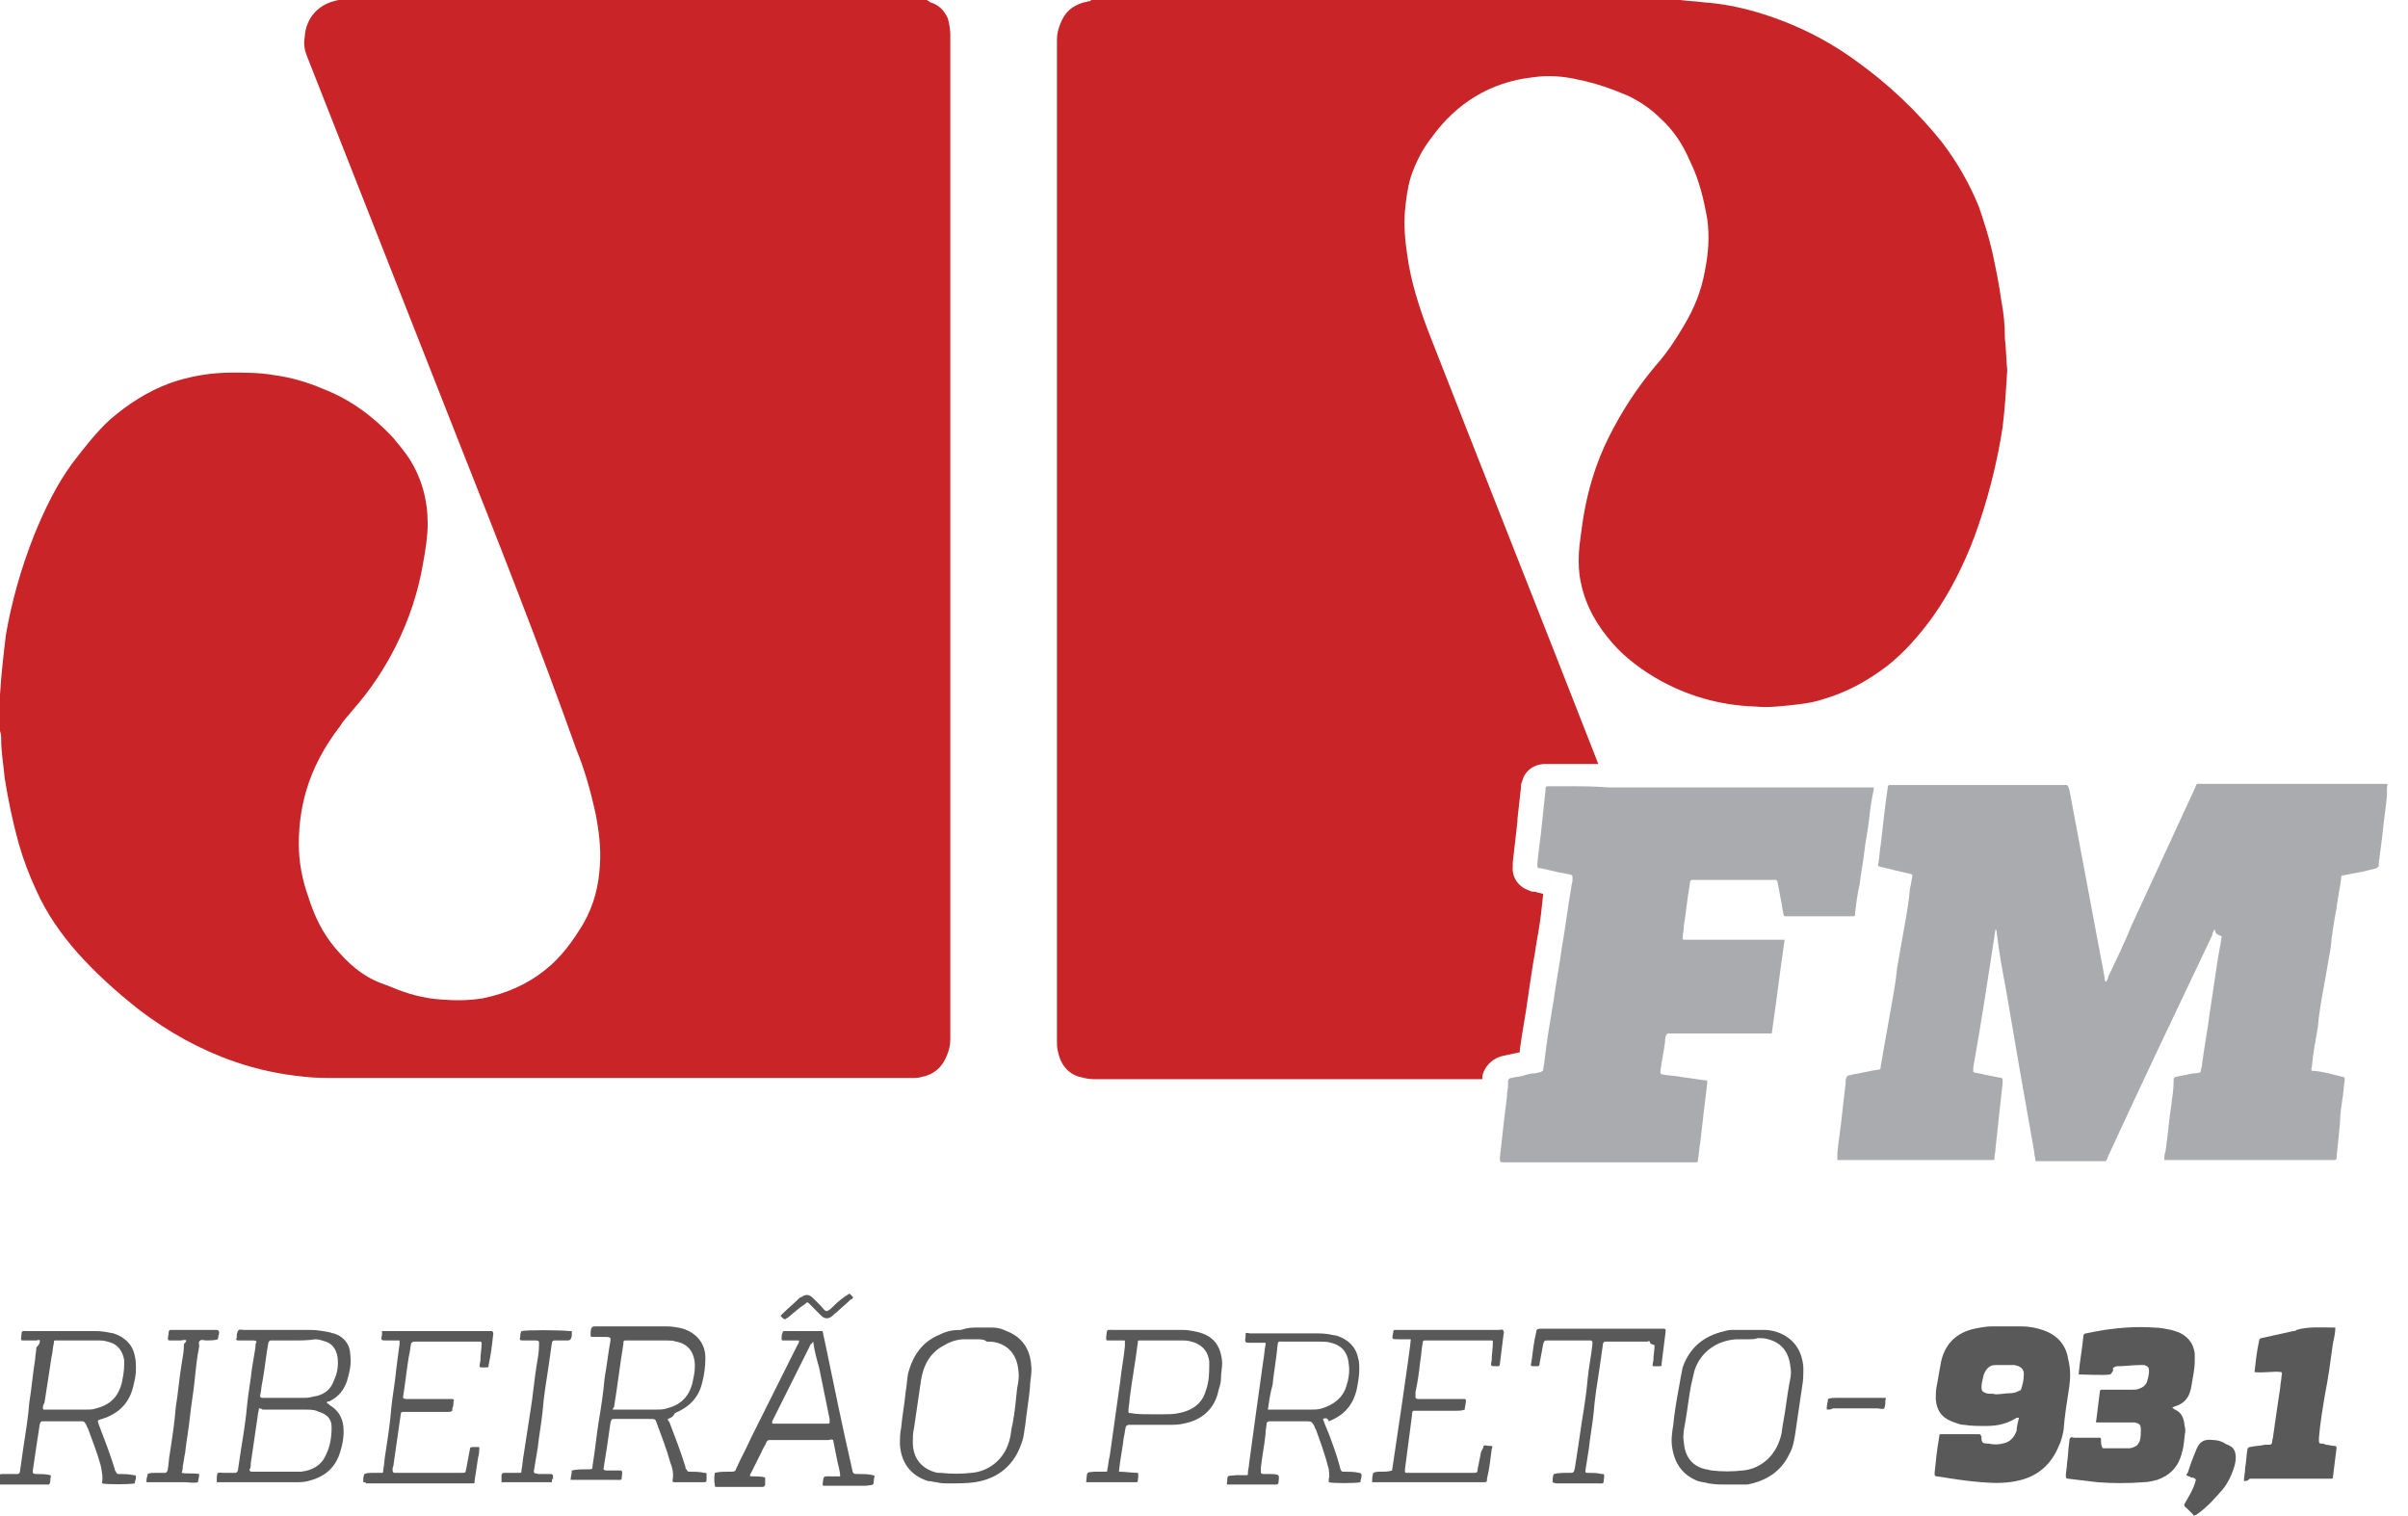 <?xml version="1.0" encoding="utf-8"?>
<!-- Generator: Adobe Illustrator 24.2.3, SVG Export Plug-In . SVG Version: 6.00 Build 0)  -->
<svg version="1.1" id="Layer_1" xmlns="http://www.w3.org/2000/svg" xmlns:xlink="http://www.w3.org/1999/xlink" x="0px" y="0px"
	 viewBox="0 0 205.5 129.4" style="enable-background:new 0 0 205.5 129.4;" xml:space="preserve">
<style type="text/css">
	.st0{fill:none;}
	.st1{fill:#C92428;}
	.st2{fill:#A9ABAE;}
	.st3{fill:#595959;}
</style>
<g>
	<g>
		<g>
			<path class="st0" d="M149.4,76.9l-2.6,0l-1.4,0c0,0.3-0.1,0.7-0.1,1c0,0.1,0,0.2,0,0.3h0.2c1.4,0,2.8,0,4.2,0
				c0-0.2-0.1-0.5-0.1-0.7l-0.1-0.4L149.4,76.9z"/>
			<path class="st1" d="M171.1,28.9c0-1.1-0.1-2.2-0.3-3.2c-0.2-1.5-0.5-2.9-0.8-4.3c-0.3-1.3-0.7-2.5-1.1-3.7
				c-0.8-2-1.9-3.9-3.2-5.6c-2.1-2.6-4.5-4.9-7.3-6.9c-2.6-1.9-5.5-3.3-8.6-4.2c-1.4-0.4-2.9-0.7-4.4-0.8c-0.7-0.1-1.3-0.1-2-0.2
				c-16.8,0-33.5,0-50.3,0c0,0.1-0.1,0.1-0.1,0.1c-0.2,0-0.3,0.1-0.5,0.1c-1,0.3-1.6,0.8-2,1.8c-0.2,0.5-0.3,0.9-0.3,1.4
				c0,0.4,0,0.8,0,1.1c0,23.7,0,47.4,0,71.1c0,4.4,0,8.8,0,13.2c0,0.3,0,0.7,0.1,1c0.2,1,0.8,1.8,1.8,2.1c0.4,0.1,0.8,0.2,1.2,0.2
				c11.1,0,22.1,0,33.2,0l0-0.1c0-0.3,0.1-0.5,0.2-0.7c0.2-0.4,0.7-1,1.6-1.2c0.5-0.1,1-0.2,1.4-0.3l0-0.2c0.2-1.5,0.5-3,0.7-4.5
				c0.1-0.7,0.2-1.4,0.3-2c0.1-0.8,0.3-1.7,0.4-2.5c0.2-1.1,0.4-2.3,0.5-3.4l0.1-0.9c-0.2-0.1-0.5-0.1-0.7-0.2l-0.2,0
				c-0.1,0-0.3-0.1-0.3-0.1c-0.9-0.3-1.5-1.1-1.4-2.1c0-0.1,0-0.2,0-0.3l0.4-3.5l0-0.2c0.1-0.9,0.2-1.8,0.3-2.7c0-0.2,0-0.3,0.1-0.5
				c0.2-0.9,1-1.5,2-1.5l0.1,0c0.1,0,0.2,0,0.3,0l1,0h0.4h0.4c0.8,0,1.5,0,2.3,0c-4.8-12.3-9.7-24.6-14.5-36.9
				c-0.8-2.1-1.5-4.3-1.8-6.5c-0.2-1.3-0.3-2.5-0.2-3.8c0.1-1,0.2-1.9,0.5-2.9c0.4-1.2,1-2.4,1.8-3.4c2.1-2.9,5-4.7,8.6-5.1
				c1.3-0.2,2.6-0.1,3.9,0.2c1.5,0.3,2.9,0.8,4.3,1.4c1,0.5,1.9,1.1,2.7,1.9c1.1,1,1.9,2.2,2.5,3.6c0.8,1.6,1.2,3.3,1.5,5
				c0.2,1.5,0.1,2.9-0.2,4.4c-0.3,1.7-0.9,3.2-1.8,4.7c-0.7,1.2-1.5,2.4-2.4,3.4c-1.6,1.9-2.9,3.9-4,6.1c-1.1,2.2-1.8,4.5-2.2,7
				c-0.1,0.7-0.2,1.4-0.3,2.2c-0.1,0.9-0.1,1.8,0,2.6c0.3,2,1.1,3.7,2.4,5.3c1.1,1.4,2.5,2.5,4,3.4c2.7,1.6,5.6,2.4,8.6,2.5
				c1,0.1,1.9,0,2.9-0.1c0.9-0.1,1.9-0.2,2.8-0.5c2.1-0.6,3.9-1.6,5.6-2.9c1.5-1.2,2.7-2.6,3.8-4.1c1.5-2.1,2.7-4.5,3.6-6.9
				c1.1-3,1.9-6.1,2.4-9.3c0.2-1.6,0.3-3.3,0.4-4.9C171.2,30.6,171.2,29.7,171.1,28.9z"/>
			<path class="st2" d="M134,67.1c-0.2,0-0.5,0-0.7,0c-0.3,0-0.6,0-0.9,0c-0.1,0-0.2,0-0.3,0c-0.1,0-0.1,0-0.2,0.1
				c0,0.1,0,0.1,0,0.2c-0.1,0.9-0.2,1.9-0.3,2.8c-0.1,1.2-0.3,2.3-0.4,3.5c0,0.1,0,0.1,0,0.2c0,0.1,0,0.1,0.1,0.2c0.1,0,0.1,0,0.2,0
				c0.4,0.1,0.9,0.2,1.3,0.3c0.3,0.1,0.7,0.1,1,0.2c0.4,0.1,0.4,0,0.4,0.5c0,0.2-0.1,0.4-0.1,0.6c-0.3,1.7-0.5,3.4-0.8,5.1
				c-0.2,1.5-0.5,3-0.7,4.5c-0.3,1.8-0.6,3.5-0.8,5.3c0,0.2-0.1,0.4-0.1,0.7c0,0.1-0.1,0.1-0.2,0.2c-0.2,0-0.4,0.1-0.5,0.1
				c-0.3,0-0.7,0.1-1,0.2c-0.3,0.1-0.7,0.1-1,0.2c-0.1,0-0.2,0-0.3,0.2c0,0.1,0,0.2,0,0.3c0,0.4-0.1,0.7-0.1,1.1
				c-0.1,0.8-0.2,1.7-0.3,2.5c-0.1,0.9-0.2,1.8-0.3,2.7c0,0.4,0,0.4,0.4,0.4c2.8,0,5.5,0,8.3,0c2.6,0,5.2,0,7.8,0c0,0,0.1,0,0.1,0
				c0,0,0.1,0,0.1,0c0.1,0,0.2,0,0.2-0.2c0.1-0.5,0.1-1,0.2-1.5c0.1-0.9,0.2-1.8,0.3-2.6c0.1-0.8,0.2-1.7,0.3-2.5
				c0-0.2,0-0.2-0.2-0.2c-0.7-0.1-1.4-0.2-2.1-0.3c-0.5-0.1-1-0.1-1.5-0.2c-0.2,0-0.2-0.1-0.2-0.3c0.1-0.8,0.3-1.7,0.4-2.5
				c0-0.2,0-0.5,0.2-0.7c0.5,0,1,0,1.5,0c0.5,0,1,0,1.5,0c0.5,0,1,0,1.4,0c0.5,0,1,0,1.5,0c0.3,0,0.6,0,0.9,0c0.2,0,0.4,0,0.6,0
				c0,0,0.1,0,0.1,0c0.2,0,0.4,0,0.7,0c0.2,0,0.5,0,0.7,0c0.4-2.7,0.7-5.3,1.1-8c-0.1,0-0.2,0-0.3,0c-0.1,0-0.1,0-0.2,0c0,0,0,0,0,0
				c-2.6,0-5.1,0-7.7,0c-0.1,0-0.3,0-0.4,0c-0.1,0-0.1-0.1-0.1-0.1c0-0.4,0.1-0.7,0.1-1.1c0.2-1.2,0.3-2.4,0.5-3.5
				c0-0.3,0.1-0.4,0.2-0.4c0,0,0.1,0,0.2,0c0,0,0,0,0,0c0.9,0,1.8,0,2.8,0c1.3,0,2.6,0,3.9,0c0.1,0,0.2,0,0.3,0
				c0,0.1,0.1,0.1,0.1,0.2c0.1,0.5,0.2,1.1,0.3,1.6c0.1,0.4,0.1,0.7,0.2,1.1c0,0.2,0.1,0.2,0.3,0.2c0,0,0.1,0,0.1,0
				c0.1,0,0.1,0,0.2,0c0.8,0,1.6,0,2.3,0c0.8,0,1.6,0,2.3,0c0,0,0,0,0,0c0.1,0,0.3,0,0.4,0c0.1,0,0.2,0,0.3,0c0.2,0,0.2,0,0.2-0.2
				c0.1-0.8,0.2-1.7,0.4-2.5c0.1-0.9,0.3-1.9,0.4-2.8c0.1-0.9,0.3-1.8,0.4-2.7c0.1-0.9,0.2-1.7,0.4-2.6c0-0.1,0-0.1,0-0.2
				c-0.1,0-0.2,0-0.3,0c-0.1,0-0.2,0-0.2,0c-7,0-14.1,0-21.1,0c-0.2,0-0.3,0-0.5,0c-0.2,0-0.3,0-0.5,0
				C135.8,67.1,134.9,67.1,134,67.1z"/>
		</g>
		<path class="st1" d="M79.1,0C79.1,0,79,0.1,79.1,0c0.1,0.1,0.2,0.1,0.3,0.2c0.7,0.2,1.2,0.7,1.5,1.4C81,2,81.1,2.5,81.1,2.9
			c0,0.3,0,0.7,0,1c0,18.9,0,37.8,0,56.6c0,9.1,0,18.3,0,27.4c0,0.3,0,0.5,0,0.8c0,0.5-0.1,0.9-0.3,1.4c-0.4,1-1.1,1.6-2.1,1.8
			c-0.3,0.1-0.6,0.1-0.9,0.1c-0.1,0-0.3,0-0.4,0c-16.2,0-32.4,0-48.7,0c-0.9,0-1.8,0-2.7-0.1c-2-0.2-4-0.6-6-1.3
			c-2.9-1-5.6-2.5-8.1-4.4c-1.9-1.5-3.7-3.1-5.3-4.9C5.2,79.7,4,78,3.1,76c-0.6-1.3-1.1-2.6-1.5-4c-0.5-1.8-0.9-3.7-1.2-5.6
			c-0.1-1.1-0.3-2.2-0.3-3.3c0-0.3,0-0.6-0.2-0.9c0-0.7,0-1.4,0-2.1c0.1-0.3,0.1-0.5,0.1-0.8c0.1-1.7,0.3-3.4,0.5-5.1
			c0.5-2.9,1.3-5.7,2.4-8.5c0.9-2.2,1.9-4.3,3.3-6.2c1-1.3,2-2.6,3.2-3.7c1.5-1.3,3.2-2.4,5.1-3.1c1.7-0.6,3.5-0.9,5.3-0.9
			c1.2,0,2.3,0,3.5,0.2c1.5,0.2,2.9,0.6,4.3,1.2c2.3,0.9,4.2,2.3,5.9,4.1c0.5,0.6,1,1.2,1.4,1.8c1.1,1.7,1.6,3.6,1.6,5.6
			c0,1.1-0.2,2.3-0.4,3.4c-0.4,2.4-1.2,4.8-2.3,7c-1,2-2.2,3.8-3.7,5.5c-0.4,0.5-0.8,0.9-1.1,1.4c-1.3,1.7-2.3,3.5-2.9,5.6
			c-0.4,1.4-0.6,2.9-0.6,4.4c0,1.6,0.3,3.1,0.8,4.5c0.5,1.6,1.2,3.1,2.3,4.4c1.1,1.3,2.3,2.4,3.9,3c0.3,0.1,0.5,0.2,0.8,0.3
			c1.4,0.6,2.8,1,4.3,1.1c1.2,0.1,2.4,0.1,3.6-0.1c2-0.4,3.8-1.2,5.3-2.4c1.4-1.1,2.4-2.5,3.3-4c0.9-1.6,1.3-3.2,1.4-5
			c0.1-1.5-0.1-3-0.4-4.5c-0.4-1.8-0.9-3.6-1.6-5.3C46,55,42.4,45.9,38.8,36.8c-4.2-10.7-8.4-21.3-12.6-32c-0.2-0.5-0.3-1-0.2-1.6
			c0.1-1.8,1.3-2.8,2.5-3.1c0.3-0.1,0.5-0.1,0.8-0.2C45.9,0,62.5,0,79.1,0z"/>
		<path class="st2" d="M189,79.3c-0.1,0.2-0.2,0.3-0.2,0.5c-3,6.3-6,12.6-8.9,18.9c-0.2,0.5-0.1,0.4-0.6,0.4c-1.7,0-3.5,0-5.2,0
			c-0.1,0-0.2,0-0.3,0c-0.1,0-0.1,0-0.1-0.1c0-0.2-0.1-0.4-0.1-0.7c-0.4-2.3-0.8-4.5-1.2-6.8c-0.4-2.3-0.8-4.7-1.2-7
			c-0.3-1.6-0.6-3.2-0.8-4.9c0-0.1,0-0.2-0.1-0.3c0,0,0,0,0,0c0,0,0,0,0,0c-0.6,3.9-1.2,7.9-1.9,11.8c0,0.1,0,0.2,0,0.3
			c0,0,0,0,0,0.1c0.3,0.1,0.6,0.1,0.9,0.2c0.5,0.1,1,0.2,1.5,0.3c0.1,0,0.1,0.1,0.1,0.1c0,0.1,0,0.3,0,0.4c-0.1,0.9-0.2,1.8-0.3,2.7
			c-0.1,0.9-0.2,1.9-0.3,2.8c0,0.3-0.1,0.6-0.1,0.9c0,0.1,0,0.1-0.1,0.1c-0.1,0-0.2,0-0.3,0c-4.2,0-8.4,0-12.6,0c-0.1,0-0.3,0-0.4,0
			c0-0.1,0-0.2,0-0.3c0-0.1,0-0.2,0-0.3c0.1-1.1,0.3-2.2,0.4-3.3c0.1-0.9,0.2-1.7,0.3-2.6c0-0.2,0-0.4,0.1-0.6
			c0.1-0.2,0.4-0.1,0.5-0.2c0.7-0.1,1.4-0.3,2.1-0.4c0,0,0,0,0,0c0.3,0,0.3-0.1,0.3-0.3c0.1-0.6,0.2-1.1,0.3-1.7
			c0.2-1.1,0.4-2.3,0.6-3.4c0.2-1.1,0.4-2.2,0.5-3.3c0.2-1.1,0.4-2.3,0.6-3.4c0.2-1.1,0.4-2.2,0.5-3.4c0.1-0.3,0.1-0.6,0.2-1
			c0-0.1,0-0.2-0.1-0.2c-0.9-0.2-1.7-0.4-2.5-0.6c0,0-0.1,0-0.1,0c-0.2-0.1-0.3-0.1-0.2-0.3c0.1-0.5,0.1-1.1,0.2-1.6
			c0.1-0.9,0.2-1.7,0.3-2.6c0.1-0.8,0.2-1.6,0.3-2.3c0-0.1,0-0.1,0.1-0.2c0.1,0,0.3,0,0.4,0c4.8,0,9.6,0,14.4,0
			c0.5,0,0.4-0.1,0.6,0.4c0.3,1.6,0.6,3.2,0.9,4.8c0.3,1.6,0.6,3.2,0.9,4.8c0.3,1.6,0.6,3.2,0.9,4.8c0.1,0.5,0.2,1,0.3,1.6
			c0,0.1,0,0.3,0.1,0.4c0.1-0.1,0.2-0.2,0.2-0.4c0.7-1.5,1.4-2.9,2-4.4c1.8-3.9,3.6-7.8,5.4-11.7c0.2-0.5,0.1-0.4,0.6-0.4
			c5.1,0,10.3,0,15.4,0c0.1,0,0.3,0,0.4,0c0.1,0.1,0,0.2,0,0.3c0,0.1,0,0.3,0,0.4c0,0.1,0,0.2,0,0.3c-0.1,1.2-0.3,2.3-0.4,3.5
			c-0.1,0.8-0.2,1.5-0.3,2.3c0,0.1,0,0.1,0,0.2c0,0.1-0.1,0.1-0.2,0.2c-0.4,0.1-0.8,0.2-1.2,0.3c-0.5,0.1-1.1,0.2-1.6,0.3
			c-0.2,0-0.2,0.1-0.2,0.2c-0.1,0.9-0.3,1.7-0.4,2.6c-0.2,1.1-0.4,2.2-0.5,3.4c-0.2,1.1-0.4,2.3-0.6,3.4c-0.2,1.1-0.4,2.2-0.5,3.4
			c-0.2,1.1-0.4,2.2-0.5,3.3c-0.1,0.4-0.1,0.4,0.3,0.4c0.8,0.1,1.5,0.3,2.3,0.5c0.2,0,0.2,0.1,0.2,0.3c-0.1,0.5-0.1,1.1-0.2,1.6
			c-0.1,0.7-0.2,1.3-0.2,2c-0.1,1-0.2,2-0.3,3c0,0.1,0,0.2-0.2,0.2c-0.1,0-0.2,0-0.3,0c-4.6,0-9.2,0-13.7,0c-0.2,0-0.3,0-0.5,0
			c0-0.2,0-0.5,0.1-0.7c0.2-1.3,0.3-2.7,0.5-4c0.1-0.7,0.2-1.4,0.2-2.1c0-0.2,0-0.2,0.2-0.3c0.5-0.1,1-0.2,1.5-0.3
			c0.2,0,0.4,0,0.6-0.1c0-0.2,0.1-0.4,0.1-0.5c0.2-1.6,0.5-3.1,0.7-4.7c0.2-1.3,0.4-2.7,0.6-4c0.1-0.8,0.3-1.6,0.4-2.4
			C189,79.7,189.1,79.6,189,79.3z"/>
	</g>
	<g>
		<path class="st3" d="M187.2,129.4c0,0,0-0.1,0-0.1c-0.2-0.2-0.4-0.4-0.6-0.6c-0.1-0.1-0.2-0.1-0.2-0.3c0.4-0.7,0.8-1.3,1-2.1
			c-0.1-0.2-0.3-0.2-0.4-0.2c-0.1-0.1-0.3-0.1-0.4-0.2c0-0.1,0-0.1,0.1-0.2c0.2-0.6,0.4-1.2,0.7-1.9c0.3-0.8,0.7-1,1.5-0.9
			c0.3,0,0.7,0.1,1,0.3c0.1,0.1,0.3,0.1,0.4,0.2c0.4,0.2,0.5,0.6,0.5,1c0,0.4-0.1,0.7-0.2,1c-0.2,0.6-0.5,1.2-0.9,1.7
			c-0.7,0.8-1.4,1.6-2.3,2.2C187.3,129.3,187.3,129.3,187.2,129.4C187.3,129.4,187.2,129.4,187.2,129.4z"/>
		<path class="st3" d="M172.3,121c-0.1,0-0.1,0-0.2,0c-0.8,0.5-1.6,0.7-2.6,0.7c-0.6,0-1.3,0-1.9-0.1c-0.3,0-0.5-0.1-0.8-0.2
			c-0.9-0.3-1.5-0.8-1.6-2c0-0.4,0-0.8,0.1-1.2c0.1-0.6,0.2-1.1,0.3-1.7c0.3-1.9,1.5-2.8,2.9-3.1c0.5-0.1,1-0.2,1.5-0.2
			c0.8,0,1.6,0,2.5,0c0.6,0,1.2,0.1,1.8,0.3c1.2,0.4,2,1.2,2.2,2.5c0.2,0.8,0.2,1.5,0.1,2.3c-0.2,1.3-0.4,2.5-0.5,3.8
			c-0.1,0.5-0.2,0.9-0.4,1.3c-0.6,1.5-1.7,2.5-3.2,2.9c-1.1,0.3-2.2,0.3-3.4,0.2c-1.3-0.1-2.5-0.3-3.8-0.5c-0.2,0-0.2-0.1-0.2-0.3
			c0.1-1,0.2-2,0.4-3.1c0-0.2,0-0.2,0.3-0.2c1,0,2,0,3,0c0.2,0,0.2,0,0.3,0.2c0,0.2,0,0.4,0.1,0.5c0.1,0.1,0.3,0.1,0.5,0.1
			c0.4,0.1,0.8,0.1,1.2,0c0.6-0.1,1-0.5,1.2-1.1C172.1,121.8,172.2,121.4,172.3,121z M170.3,119c0.4,0,0.9-0.1,1.3-0.1
			c0.3,0,0.5-0.1,0.7-0.2c0.1,0,0.2-0.1,0.2-0.2c0.1-0.3,0.2-0.7,0.2-1c0.1-0.6-0.2-0.9-0.8-1c0,0-0.1,0-0.1,0c-0.5,0-1,0-1.5,0
			c-0.5,0-0.8,0.3-1,0.8c-0.1,0.4-0.2,0.8-0.2,1.1c0,0.3,0.1,0.4,0.4,0.5C169.8,119,170,118.9,170.3,119z"/>
		<path class="st3" d="M180.1,117.3c-0.6,0.1-2.3,0-2.7,0c0,0,0-0.1,0-0.1c0.1-1.1,0.3-2.1,0.4-3.2c0-0.1,0.1-0.2,0.2-0.2
			c0.5-0.1,1-0.2,1.6-0.3c1.4-0.2,2.8-0.3,4.2-0.2c0.5,0,1,0.1,1.5,0.2c0.3,0.1,0.7,0.2,1,0.4c0.6,0.4,0.9,0.9,1,1.6
			c0,0.2,0,0.4,0,0.7c0,0.7-0.2,1.5-0.3,2.2c0,0.1-0.1,0.3-0.1,0.4c-0.2,0.6-0.6,1-1.2,1.2c-0.1,0-0.2,0.1-0.3,0.1
			c0,0.1,0.1,0.1,0.2,0.2c0.5,0.2,0.7,0.6,0.8,1.1c0,0.2,0.1,0.5,0.1,0.7c-0.1,0.6-0.1,1.3-0.3,1.9c-0.3,1.2-1,1.9-2.1,2.3
			c-0.4,0.1-0.8,0.2-1.2,0.2c-1.3,0.1-2.6,0.1-3.9,0c-0.8-0.1-1.7-0.2-2.5-0.3c-0.2,0-0.2-0.1-0.2-0.3c0-0.3,0.1-0.6,0.1-1
			c0.1-0.6,0.1-1.3,0.2-1.9c0-0.1,0-0.2,0.1-0.3c0.1-0.1,0.2,0,0.3,0c0.7,0,1.4,0,2.1,0c0.2,0,0.2,0,0.2,0.2c0,0.2,0,0.4,0.1,0.6
			c0,0.1,0.1,0.1,0.1,0.1c0.1,0,0.2,0,0.2,0c0.6,0,1.3,0,1.9,0c0.2,0,0.3,0,0.5-0.1c0.3-0.1,0.4-0.3,0.5-0.5c0.1-0.3,0.1-0.6,0.1-1
			c0-0.4-0.1-0.5-0.5-0.6c-0.3,0-0.5,0-0.8,0c-0.8,0-1.5,0-2.3,0c-0.2,0-0.3,0-0.2-0.2c0.1-0.8,0.2-1.6,0.3-2.4
			c0-0.2,0.1-0.2,0.2-0.2c0.3,0,0.6,0,0.9,0c0.6,0,1.2,0,1.7,0c0.2,0,0.4,0,0.6-0.1c0.3-0.1,0.5-0.3,0.6-0.5c0.1-0.3,0.2-0.7,0.2-1
			c0-0.3-0.1-0.4-0.4-0.5c-0.1,0-0.3,0-0.4,0c-0.6,0-1.3,0.1-1.9,0.1c-0.2,0-0.3,0.1-0.4,0.2C180.4,116.9,180.3,117.1,180.1,117.3z"
			/>
		<path class="st3" d="M191.5,126.4c0-0.4,0.1-0.7,0.1-1.1c0.1-0.5,0.1-1.1,0.2-1.6c0-0.1,0.1-0.2,0.2-0.2c0.4-0.1,0.9-0.1,1.3-0.2
			c0.1,0,0.3,0,0.4,0c0.1,0,0.2-0.1,0.2-0.2c0-0.2,0.1-0.4,0.1-0.6c0.2-1.4,0.4-2.8,0.6-4.1c0-0.3,0.1-0.6,0.1-0.9
			c0-0.1,0.1-0.2,0-0.4c-0.7-0.1-1.5,0.1-2.3,0c0.1-0.9,0.2-1.8,0.4-2.7c0-0.1,0.1-0.2,0.2-0.2c0.9-0.2,1.8-0.4,2.7-0.6
			c0.1,0,0.2,0,0.3-0.1c1-0.3,2.1-0.2,3.2-0.2c0,0,0,0,0.1,0c0,0.4-0.1,0.9-0.2,1.3c-0.2,1.5-0.4,3-0.7,4.5
			c-0.2,1.2-0.4,2.4-0.5,3.6c0,0.1,0,0.2,0,0.3c0,0.1,0,0.1,0.1,0.2c0.2,0,0.3,0,0.5,0.1c0.2,0,0.5,0.1,0.7,0.1
			c0.2,0,0.2,0.1,0.2,0.2c-0.1,0.8-0.2,1.6-0.3,2.4c0,0.2,0,0.2-0.3,0.2c-0.1,0-0.2,0-0.3,0c-2.2,0-4.3,0-6.5,0
			C191.8,126.4,191.7,126.4,191.5,126.4z"/>
		<path class="st3" d="M18.5,126.5c0-1,0-0.8,0.7-0.8c0.3,0,0.5,0,0.8,0c0.2,0,0.2,0,0.3-0.2c0.1-0.7,0.2-1.3,0.3-2
			c0.2-1.2,0.4-2.5,0.5-3.7c0.1-1,0.3-2,0.4-3c0.1-0.6,0.2-1.2,0.3-1.8c0-0.2,0-0.3,0.1-0.5c-0.1-0.1-0.2-0.1-0.3-0.1
			c-0.4,0-0.8,0-1.3,0c-0.1,0-0.2-0.1-0.1-0.2c0-0.2,0-0.4,0.1-0.6c0.1-0.2,0.4-0.1,0.5-0.1c1.9,0,3.8,0,5.7,0
			c0.5,0,1.1,0.1,1.6,0.2c0.1,0,0.2,0.1,0.4,0.1c0.9,0.3,1.4,1,1.4,1.9c0.1,0.8-0.1,1.5-0.3,2.2c-0.3,0.8-0.7,1.3-1.5,1.7
			c-0.1,0-0.2,0-0.2,0.1c0,0.1,0.1,0.1,0.1,0.1c0,0,0.1,0,0.1,0.1c0.7,0.4,1.1,1,1.2,1.8c0.1,0.9-0.1,1.8-0.4,2.6
			c-0.5,1.2-1.4,1.8-2.6,2.1c-0.4,0.1-0.7,0.1-1.1,0.1c-2.2,0-4.3,0-6.5,0C18.6,126.5,18.6,126.5,18.5,126.5z M22.1,120.2
			c0,0.2-0.1,0.4-0.1,0.6c-0.2,1.4-0.4,2.7-0.6,4.1c0,0.2,0,0.4-0.1,0.5c0,0.1,0,0.2,0.2,0.2c0.1,0,0.1,0,0.2,0c1.1,0,2.1,0,3.2,0
			c0.3,0,0.5,0,0.8,0c0.9-0.1,1.7-0.5,2.1-1.4c0.4-0.8,0.5-1.6,0.5-2.4c0-0.6-0.3-1-0.8-1.2c-0.2-0.1-0.3-0.1-0.5-0.2
			c-0.3-0.1-0.7-0.1-1-0.1c-1.2,0-2.4,0-3.6,0C22.3,120.2,22.2,120.2,22.1,120.2z M25.1,114.4C25.1,114.4,25.1,114.4,25.1,114.4
			c-0.6,0-1.3,0-1.9,0c-0.2,0-0.2,0-0.3,0.2c-0.2,1.1-0.3,2.2-0.5,3.3c-0.1,0.4-0.1,0.8-0.2,1.2c0,0.1,0,0.2,0.2,0.2
			c0.1,0,0.1,0,0.2,0c1.1,0,2.2,0,3.2,0c0.3,0,0.6,0,0.9-0.1c0.8-0.1,1.5-0.5,1.8-1.4c0.3-0.6,0.4-1.3,0.3-2c-0.1-0.6-0.4-1.1-1-1.3
			c-0.3-0.1-0.6-0.2-0.9-0.2C26.3,114.4,25.7,114.4,25.1,114.4z"/>
		<path class="st3" d="M112.9,121.1c0.2,0.6,0.5,1.2,0.7,1.8c0.3,0.8,0.6,1.7,0.8,2.5c0.1,0.2,0.1,0.2,0.3,0.2c0.4,0,0.9,0,1.3,0.1
			c0.1,0,0.2,0.1,0.2,0.2c0,0.2-0.1,0.4-0.1,0.6c-0.4,0.1-2.4,0.1-2.7,0c0-0.1,0-0.2,0-0.3c0.1-0.3,0-0.5,0-0.8
			c-0.3-1.2-0.7-2.3-1.1-3.4c-0.1-0.1-0.1-0.3-0.2-0.4c-0.1-0.2-0.2-0.3-0.5-0.3c-1,0-2.1,0-3.1,0c-0.1,0-0.1,0-0.2,0
			c-0.1,0-0.1,0.1-0.2,0.1c0,0.3-0.1,0.6-0.1,1c-0.1,1-0.3,1.9-0.4,2.9c0,0.1,0,0.3,0,0.4c0.1,0.1,0.2,0.1,0.2,0.1
			c0.2,0,0.4,0,0.6,0c0.2,0,0.5,0,0.7,0.1c0.1,0.2,0,0.5,0,0.7c-0.1,0.1-0.1,0.1-0.2,0.1c-1.3,0-2.6,0-4,0c-0.1,0-0.1,0-0.2,0
			c0.1-0.9-0.1-0.7,0.8-0.8c0.3,0,0.5,0,0.8,0c0.2,0,0.2,0,0.2-0.2c0-0.3,0.1-0.5,0.1-0.8c0.2-1.5,0.4-2.9,0.6-4.4
			c0.2-1.4,0.4-2.9,0.6-4.3c0.1-0.5,0.1-1,0.2-1.4c0,0,0-0.1,0-0.2c-0.4,0-0.8,0-1.3,0c-0.4,0-0.5,0-0.4-0.5c0-0.1,0-0.2,0-0.3
			c0.1-0.1,0.3,0,0.4,0c2,0,3.9,0,5.9,0c0.5,0,1,0.1,1.5,0.2c0.9,0.3,1.6,0.9,1.8,1.9c0.1,0.3,0.1,0.6,0.1,1c0,0.5-0.1,1.1-0.2,1.6
			c-0.3,1.4-1.1,2.3-2.4,2.8C113.3,121,113.1,121,112.9,121.1z M108.2,120.3c0.1,0,0.2,0,0.3,0c1.1,0,2.2,0,3.4,0
			c0.3,0,0.6,0,0.9-0.1c1-0.3,1.8-0.9,2.1-1.9c0.2-0.6,0.3-1.3,0.2-1.9c-0.1-1.1-0.7-1.6-1.5-1.8c-0.3-0.1-0.7-0.1-1-0.1
			c-1,0-2,0-3,0c-0.6,0-0.5-0.1-0.6,0.5c0,0,0,0.1,0,0.1c-0.1,1-0.3,2.1-0.4,3.1C108.4,118.9,108.3,119.6,108.2,120.3z"/>
		<path class="st3" d="M57,121.1c0,0.1,0,0.2,0.1,0.2c0.5,1.3,1,2.6,1.4,3.9c0,0.1,0,0.2,0.1,0.2c0,0.1,0.1,0.2,0.2,0.2
			c0.4,0,0.9,0,1.3,0.1c0.2,0,0.2,0,0.2,0.2c0,0.1,0,0.2,0,0.3c0,0.3,0,0.3-0.4,0.3c-0.8,0-1.5,0-2.3,0c-0.2,0-0.2,0-0.2-0.2
			c0.1-0.5,0-1-0.2-1.5c-0.3-1.1-0.7-2.1-1.1-3.2c-0.2-0.5-0.1-0.5-0.7-0.5c-1,0-2,0-2.9,0c-0.3,0-0.3,0-0.4,0.3
			c-0.1,0.7-0.2,1.4-0.3,2.1c-0.1,0.6-0.2,1.3-0.3,1.9c0.1,0.1,0.2,0.1,0.3,0.1c0.4,0,0.7,0,1.1,0c0.1,0,0.2,0,0.2,0.2
			c-0.1,0.7,0.1,0.6-0.6,0.6c-1.1,0-2.2,0-3.3,0c-0.2,0-0.3,0-0.5,0c0-0.3,0.1-0.5,0.1-0.8c0.4-0.1,0.8-0.1,1.3-0.1
			c0.6,0,0.4,0,0.5-0.5c0.2-1.2,0.3-2.4,0.5-3.6c0.2-1.2,0.4-2.5,0.5-3.7c0.2-1.1,0.3-2.1,0.5-3.2c0-0.1,0-0.2,0-0.2
			c-0.1-0.1-0.3-0.1-0.4-0.1c-0.4,0-0.8,0-1.2,0c-0.1,0-0.1-0.1-0.1-0.2c0-0.2,0-0.4,0.1-0.6c0.1-0.1,0.2-0.1,0.3-0.1
			c2,0,4.1,0,6.1,0c0.5,0,1,0.1,1.4,0.2c1.2,0.4,1.9,1.3,1.9,2.5c0,0.7-0.1,1.5-0.3,2.2c-0.3,1.2-1.1,2-2.3,2.5
			C57.4,121,57.2,121,57,121.1z M52.3,120.3c0.1,0,0.2,0,0.3,0c1.1,0,2.3,0,3.4,0c0.3,0,0.6,0,0.9-0.1c1.2-0.3,1.9-1,2.2-2.2
			c0.1-0.5,0.2-0.9,0.2-1.4c0-1.1-0.5-1.9-1.6-2.1c-0.3-0.1-0.6-0.1-0.9-0.1c-1.1,0-2.2,0-3.2,0c-0.1,0-0.1,0-0.2,0
			c-0.1,0-0.2,0-0.2,0.2c0,0,0,0.1,0,0.1c-0.3,1.8-0.5,3.6-0.8,5.4C52.3,120.2,52.3,120.2,52.3,120.3z"/>
		<path class="st3" d="M3.4,114.4c-0.1-0.1-0.2,0-0.3,0c-0.4,0-0.7,0-1.1,0c-0.2,0-0.2,0-0.2-0.2c0.1-0.7-0.1-0.6,0.7-0.6
			c1.9,0,3.8,0,5.7,0c0.5,0,1,0.1,1.5,0.2c0.9,0.3,1.6,0.9,1.8,1.9c0.1,0.4,0.1,0.8,0.1,1.2c0,0.4-0.1,0.9-0.2,1.3
			c-0.3,1.4-1.1,2.3-2.4,2.8c-0.1,0-0.2,0.1-0.3,0.1c-0.1,0-0.2,0.1-0.3,0.1c-0.1,0.1,0,0.2,0,0.3c0.5,1.3,1,2.6,1.4,3.9
			c0,0.1,0,0.1,0.1,0.2c0,0.1,0.1,0.2,0.2,0.2c0.4,0,0.9,0,1.3,0.1c0.2,0,0.2,0,0.2,0.2c0,0.2-0.1,0.3-0.1,0.5
			c-0.5,0.1-2.4,0.1-2.8,0c0,0,0,0,0,0c0.1-0.5,0-1-0.1-1.5c-0.3-1.1-0.7-2.1-1.1-3.2c-0.1-0.1-0.1-0.3-0.2-0.4
			c-0.1-0.1-0.1-0.2-0.3-0.2c-1.1,0-2.2,0-3.3,0c-0.2,0-0.2,0-0.3,0.2c-0.2,1.3-0.4,2.6-0.6,4c0,0.1,0,0.1,0,0.2
			c0.1,0.1,0.2,0.1,0.3,0.1c0.4,0,0.8,0,1.2,0.1c0.1,0.1,0,0.2,0,0.3c0,0.2,0,0.3-0.1,0.5c-0.1,0-0.2,0-0.3,0c-1.2,0-2.4,0-3.7,0
			c-0.1,0-0.2,0-0.2,0c-0.1,0-0.1-0.1-0.1-0.2c0-0.1,0-0.2,0-0.3c0-0.4,0.1-0.4,0.4-0.4c0.4,0,0.8,0,1.2,0c0.1,0,0.2-0.1,0.2-0.2
			c0.1-0.7,0.2-1.4,0.3-2.1c0.2-1.3,0.4-2.5,0.5-3.8c0.2-1.2,0.3-2.5,0.5-3.7c0-0.3,0.1-0.7,0.1-1C3.4,114.7,3.4,114.6,3.4,114.4z
			 M3.7,120.3c0.1,0,0.1,0,0.2,0c1.2,0,2.3,0,3.5,0c0.3,0,0.5,0,0.8-0.1c1.2-0.3,1.9-1,2.2-2.2c0.1-0.5,0.2-1,0.2-1.6
			c0-0.1,0-0.2,0-0.3c-0.1-0.7-0.5-1.3-1.1-1.5c-0.3-0.1-0.6-0.2-1-0.2c-1.2,0-2.5,0-3.7,0c-0.2,0-0.2,0-0.2,0.2
			c-0.1,0.4-0.1,0.8-0.2,1.2c-0.2,1.3-0.4,2.6-0.6,3.9C3.7,119.9,3.6,120.1,3.7,120.3z"/>
		<path class="st3" d="M61,125.7c0.4-0.1,0.8-0.1,1.2-0.1c0.1,0,0.2,0,0.3,0c0.2,0,0.3-0.1,0.3-0.2c0.4-0.9,0.9-1.8,1.3-2.7
			c1.3-2.6,2.6-5.2,3.9-7.8c0.1-0.2,0.2-0.3,0.2-0.5c-0.3,0-0.6,0-0.9,0c-0.2,0-0.4,0-0.5,0c-0.1,0-0.1-0.1-0.1-0.1
			c0-0.2,0-0.4,0.1-0.6c0-0.1,0.1-0.1,0.1-0.1c0.1,0,0.1,0,0.2,0c0.9,0,1.9,0,2.8,0c0.1,0,0.2,0,0.3,0c0.1,0.5,0.2,0.9,0.3,1.4
			c0.7,3.4,1.4,6.8,2.2,10.3c0.1,0.5,0.1,0.5,0.6,0.5c0.4,0,0.8,0,1.2,0.1c0.1,0,0.2,0.1,0.1,0.2c-0.1,0.7,0.1,0.6-0.7,0.7
			c-1.1,0-2.2,0-3.2,0c-0.2,0-0.3,0-0.4,0c-0.1,0-0.1-0.1-0.1-0.1c0.1-0.8,0-0.7,0.8-0.7c0.2,0,0.4,0,0.7,0c0-0.5-0.2-1-0.3-1.6
			c-0.1-0.5-0.2-1-0.3-1.5c-0.2-0.1-0.3,0-0.4,0c-1.6,0-3.2,0-4.8,0c-0.1,0-0.1,0-0.2,0c-0.1,0-0.2,0-0.3,0.2
			c-0.1,0.3-0.3,0.5-0.4,0.8c-0.3,0.6-0.6,1.2-0.9,1.8c-0.2,0.3-0.1,0.3,0.2,0.3c0.3,0,0.7,0,1,0.1c0,0.2,0,0.4,0,0.6
			c0,0.1-0.1,0.2-0.2,0.2c-0.5,0-1,0-1.4,0c-0.8,0-1.6,0-2.5,0c-0.2,0-0.2,0-0.2-0.2C60.9,126.1,61,125.9,61,125.7z M69.4,114.5
			c-0.1,0.1-0.1,0.2-0.2,0.2c-1.1,2.2-2.2,4.4-3.3,6.6c0,0,0,0.1,0,0.1c0,0.1,0,0.1,0.1,0.1c0,0,0.1,0,0.1,0c1.5,0,3,0,4.4,0
			c0.1,0,0.1,0,0.2,0c0,0,0.1,0,0.1-0.1c0-0.1,0-0.2,0-0.3c-0.3-1.5-0.6-2.9-0.9-4.4C69.7,116,69.5,115.3,69.4,114.5z"/>
		<path class="st3" d="M147.4,126.7c-0.5,0-1,0-1.6-0.1c-0.3-0.1-0.6-0.1-0.9-0.2c-1.3-0.5-2-1.5-2.2-2.9c-0.1-0.6,0-1.3,0.1-1.9
			c0.1-1.1,0.3-2.2,0.5-3.3c0.1-0.6,0.2-1.1,0.3-1.6c0.6-1.7,1.8-2.7,3.6-3.1c0.3-0.1,0.5-0.1,0.8-0.1c0.9,0,1.7,0,2.6,0
			c0.4,0,0.8,0.1,1.1,0.2c1.4,0.5,2.1,1.6,2.2,3c0,0.6,0,1.1-0.1,1.6c-0.2,1.4-0.4,2.7-0.6,4.1c-0.1,0.6-0.2,1.2-0.5,1.7
			c-0.7,1.5-2,2.3-3.6,2.6C148.6,126.7,148,126.7,147.4,126.7z M149.1,114.3C149.1,114.3,149.1,114.3,149.1,114.3
			c-0.3,0-0.6,0-0.9,0c-1.7,0.1-3.1,1.1-3.6,2.7c-0.1,0.4-0.2,0.9-0.3,1.3c-0.2,1.1-0.3,2.1-0.5,3.2c-0.1,0.5-0.2,1.1-0.1,1.6
			c0.1,1.4,0.9,2.1,1.9,2.3c0.2,0,0.3,0.1,0.5,0.1c0.9,0.1,1.7,0.1,2.6,0c1.3-0.1,2.8-1,3.3-3c0.1-0.4,0.1-0.8,0.2-1.2
			c0.2-1.1,0.3-2.1,0.5-3.2c0.1-0.5,0.2-0.9,0.1-1.4c-0.1-1.2-0.7-2.1-1.9-2.4c-0.3-0.1-0.6-0.1-0.9-0.1
			C149.8,114.3,149.5,114.3,149.1,114.3z"/>
		<path class="st3" d="M83.4,113.3c0.4,0,0.9,0,1.3,0c0.4,0,0.8,0.1,1.2,0.3c1.3,0.5,2,1.5,2.1,2.9c0.1,0.6-0.1,1.3-0.1,1.9
			c-0.1,1.1-0.3,2.2-0.4,3.2c-0.1,0.5-0.1,1-0.3,1.5c-0.6,1.9-2,3.1-4,3.4c-0.7,0.1-1.4,0.1-2.2,0.1c-0.4,0-0.7,0-1.1-0.1
			c-0.2,0-0.4-0.1-0.7-0.1c-1.6-0.5-2.3-1.7-2.4-3.1c0-0.5,0-1,0.1-1.4c0.1-1.1,0.3-2.1,0.4-3.2c0.1-0.5,0.1-1,0.2-1.5
			c0.4-1.5,1.2-2.7,2.7-3.3c0.6-0.3,1.1-0.4,1.8-0.4C82.6,113.3,83,113.3,83.4,113.3z M83.3,114.3C83.3,114.3,83.3,114.3,83.3,114.3
			c-0.3,0-0.6,0-1,0c-0.6,0-1.2,0.2-1.7,0.5c-1.2,0.6-1.8,1.7-2,3c-0.2,1.4-0.4,2.7-0.6,4.1c-0.1,0.4-0.1,0.8-0.1,1.2
			c0,1.4,0.8,2.3,2.1,2.6c0.1,0,0.2,0,0.3,0c0.9,0.1,1.7,0.1,2.6,0c1.4-0.1,2.9-1.1,3.3-3c0.1-0.4,0.1-0.8,0.2-1.1
			c0.2-1,0.3-2.1,0.4-3.1c0.1-0.5,0.2-1,0.1-1.6c-0.1-1.1-0.7-2-1.8-2.3c-0.3-0.1-0.6-0.1-0.9-0.1C84,114.3,83.7,114.3,83.3,114.3z"
			/>
		<path class="st3" d="M126.6,123.4c0.2-0.1,0.3,0,0.5,0c0.3,0,0.3,0,0.2,0.3c-0.1,0.8-0.2,1.7-0.4,2.5c0,0.3,0,0.3-0.4,0.3
			c-0.1,0-0.2,0-0.2,0c-2.9,0-5.8,0-8.7,0c-0.2,0-0.4,0-0.5,0c0,0,0,0,0-0.1c0-0.2,0-0.4,0.1-0.7c0.2-0.1,0.4-0.1,0.7-0.1
			c0.3,0,0.6,0,0.9-0.1c0,0,0,0,0,0c0.1-0.6,1.6-10.7,1.6-11.2c-0.3,0-0.7,0-1,0c-0.7,0-0.6,0-0.5-0.6c0-0.2,0.1-0.2,0.2-0.2
			c0.1,0,0.2,0,0.2,0c2.9,0,5.8,0,8.6,0c0.2,0,0.4-0.1,0.4,0.1c0.1,0.1,0,0.3,0,0.4c-0.1,0.8-0.2,1.6-0.3,2.4c0,0.2-0.1,0.2-0.2,0.2
			c0,0-0.1,0-0.1,0c-0.5,0-0.5,0-0.4-0.5c0-0.5,0.1-1,0.1-1.5c0-0.2,0-0.2-0.2-0.2c0,0-0.1,0-0.1,0c-1.8,0-3.6,0-5.4,0
			c-0.2,0-0.3,0-0.3,0.3c-0.1,0.5-0.1,1-0.2,1.5c-0.1,0.9-0.2,1.7-0.4,2.6c0,0.2,0,0.3,0,0.5c0.1,0.1,0.2,0.1,0.3,0.1
			c1.2,0,2.3,0,3.5,0c0.1,0,0.3,0,0.4,0c0.1,0,0.1,0.1,0.1,0.2c0,0,0,0,0,0c0,0.2-0.1,0.5-0.1,0.7c-0.2,0.1-0.5,0.1-0.8,0.1
			c-1,0-2.1,0-3.1,0c-0.2,0-0.3,0-0.5,0c-0.1,0.1-0.1,0.3-0.1,0.4c-0.2,1.5-0.4,3.1-0.6,4.6c0,0.1,0,0.1,0,0.2c0,0,0,0.1,0.1,0.1
			c0.1,0,0.1,0,0.2,0c1.9,0,3.7,0,5.6,0c0.2,0,0.3,0,0.3-0.3c0.1-0.5,0.2-1,0.3-1.5C126.5,123.7,126.6,123.6,126.6,123.4z"/>
		<path class="st3" d="M31,126.5C30.9,126.4,30.9,126.4,31,126.5c0-0.3,0-0.5,0.1-0.7c0.2-0.1,0.5-0.1,0.7-0.1c0.2,0,0.5,0,0.7,0
			c0.2,0,0.2,0,0.2-0.2c0.1-0.5,0.1-1,0.2-1.5c0.2-1.3,0.4-2.6,0.5-3.9c0.1-1,0.3-2,0.4-3.1c0.1-0.8,0.2-1.6,0.3-2.3
			c0-0.1,0-0.2,0-0.3c-0.3,0-0.7,0-1.1,0c-0.5,0-0.5,0-0.4-0.5c0-0.1,0-0.2,0-0.3c0,0,0,0,0,0c0,0,0,0,0,0c3.1,0,6.1,0,9.2,0
			c0.1,0,0.1,0,0.2,0c0.1,0.1,0.1,0.2,0.1,0.2c-0.1,0.9-0.2,1.8-0.4,2.7c0,0.2,0,0.2-0.2,0.2c-0.7,0-0.6,0.1-0.5-0.6
			c0-0.5,0.1-1,0.1-1.4c0-0.1,0-0.2-0.1-0.2c-0.1,0-0.2,0-0.3,0c-1.7,0-3.4,0-5.1,0c-0.1,0-0.2,0-0.3,0c-0.1,0-0.1,0.1-0.2,0.1
			c-0.1,0.4-0.1,0.8-0.2,1.1c-0.2,1.2-0.3,2.3-0.5,3.5c0,0,0,0.1,0,0.1c0.1,0.1,0.2,0.1,0.4,0.1c1.2,0,2.3,0,3.5,0
			c0.1,0,0.2,0,0.3,0c0.1,0,0.2,0.1,0.1,0.2c0,0.2,0,0.4-0.1,0.6c0,0.1,0,0.1,0,0.2c-0.1,0.1-0.3,0.1-0.4,0.1c-1.1,0-2.3,0-3.4,0
			c-0.1,0-0.2,0-0.3,0c-0.2,0-0.3,0-0.3,0.2c-0.2,1.4-0.4,2.8-0.6,4.2c0,0.2-0.1,0.3-0.1,0.5c0,0.1,0,0.2,0.1,0.3c0.1,0,0.2,0,0.3,0
			c1.8,0,3.6,0,5.4,0c0.5,0,0.4,0,0.5-0.4c0.1-0.5,0.2-1.1,0.3-1.6c0-0.2,0.1-0.2,0.3-0.2c0.2,0,0.3,0,0.5,0c0,0.3,0,0.6-0.1,0.9
			c-0.1,0.7-0.2,1.3-0.3,2c0,0.2,0,0.2-0.2,0.2c-0.1,0-0.2,0-0.3,0c-2.9,0-5.9,0-8.8,0C31.3,126.5,31.1,126.5,31,126.5z"/>
		<path class="st3" d="M95.5,125.6c0.5,0,1.1,0.1,1.6,0.1c0.1,0.2,0,0.5,0,0.7c0,0.1-0.1,0.1-0.1,0.1c-0.1,0-0.2,0-0.2,0
			c-1.3,0-2.5,0-3.8,0c-0.1,0-0.2,0-0.3,0c0,0,0,0,0-0.1c0.1-0.9,0-0.7,0.7-0.8c0.3,0,0.6,0,0.9,0c0.2,0,0.2,0,0.2-0.2
			c0.1-0.4,0.1-0.8,0.2-1.1c0.3-2.1,0.6-4.3,0.9-6.4c0.1-1,0.3-2,0.4-3c0-0.1,0-0.3,0-0.4c0-0.1,0-0.1-0.1-0.1c-0.1,0-0.2,0-0.3,0
			c-0.4,0-0.7,0-1.1,0c-0.1,0-0.1-0.1-0.1-0.2c0,0,0-0.1,0-0.1c0.1-0.7,0-0.6,0.6-0.6c2,0,4,0,5.9,0c0.5,0,0.9,0.1,1.4,0.2
			c1.1,0.3,1.9,1,2,2.6c0,0.4-0.1,0.9-0.1,1.3c0,0.4-0.1,0.7-0.2,1c-0.3,1.6-1.4,2.6-3,2.9c-0.4,0.1-0.8,0.1-1.2,0.1
			c-1.1,0-2.2,0-3.2,0c-0.1,0-0.2,0-0.3,0c-0.1,0-0.1,0.1-0.2,0.1c-0.1,0.3-0.1,0.6-0.2,1c-0.1,0.9-0.3,1.8-0.4,2.8
			C95.5,125.5,95.5,125.5,95.5,125.6z M98.2,120.7C98.2,120.7,98.2,120.7,98.2,120.7c0.4,0,0.7,0,1.1,0c0.4,0,0.9,0,1.3-0.1
			c1.1-0.2,2-0.8,2.3-1.9c0.3-0.8,0.3-1.6,0.3-2.4c0,0,0-0.1,0-0.1c-0.1-0.8-0.5-1.3-1.2-1.6c-0.3-0.1-0.6-0.2-1-0.2
			c-0.5,0-1.1,0-1.6,0c-0.7,0-1.4,0-2.1,0c-0.2,0-0.2,0-0.2,0.2c-0.2,1.6-0.5,3.2-0.7,4.8c0,0.3-0.1,0.7-0.1,1c0,0.2,0,0.2,0.2,0.2
			C97,120.7,97.6,120.7,98.2,120.7z"/>
		<path class="st3" d="M140.8,114.5c-0.1-0.1-0.2,0-0.2,0c-1.2,0-2.3,0-3.5,0c0,0-0.1,0-0.1,0c-0.1,0-0.2,0.1-0.2,0.2
			c-0.1,0.7-0.2,1.4-0.3,2.1c-0.2,1.3-0.4,2.5-0.5,3.8c-0.1,1-0.3,2-0.4,3c-0.1,0.6-0.2,1.3-0.3,1.9c0,0.2,0,0.2,0.2,0.2
			c0.4,0,0.8,0,1.2,0.1c0.2,0,0.2,0,0.2,0.2c-0.1,0.7,0.1,0.6-0.6,0.6c-1.1,0-2.3,0-3.4,0c-0.1,0-0.2,0-0.4-0.1c0-0.2,0-0.5,0.1-0.7
			c0.4-0.1,0.8-0.1,1.3-0.1c0.4,0,0.4,0,0.5-0.4c0.2-1.3,0.4-2.6,0.6-4c0.2-1.2,0.4-2.5,0.5-3.7c0.1-1,0.3-1.9,0.4-2.9
			c0-0.1,0-0.1,0-0.2c-0.1-0.1-0.1-0.1-0.2-0.1c-1.2,0-2.4,0-3.6,0c-0.3,0-0.3,0-0.4,0.3c-0.1,0.5-0.2,1.1-0.3,1.6
			c0,0.3-0.1,0.3-0.3,0.3c0,0-0.1,0-0.1,0c-0.4,0-0.4,0-0.3-0.4c0.1-0.8,0.2-1.7,0.4-2.5c0-0.2,0.1-0.3,0.3-0.3c0.1,0,0.2,0,0.2,0
			c3.3,0,6.7,0,10,0c0.6,0,0.6-0.1,0.5,0.6c-0.1,0.8-0.2,1.6-0.3,2.4c0,0.2,0,0.2-0.2,0.2c-0.7,0-0.6,0.1-0.5-0.5
			c0-0.4,0.1-0.9,0.1-1.3C140.8,114.7,140.8,114.6,140.8,114.5z"/>
		<path class="st3" d="M15.9,114.4c-0.2-0.1-0.3,0-0.5,0c-0.2,0-0.3,0-0.5,0c-0.7,0-0.6,0.1-0.5-0.7c0,0,0-0.1,0-0.1
			c0.1-0.1,0.1-0.1,0.2-0.1c1.3,0,2.5,0,3.8,0c0,0,0.1,0,0.1,0c0.1,0,0.2,0.1,0.2,0.2c0,0.2-0.1,0.4-0.1,0.6c-0.3,0.1-0.7,0.1-1,0.1
			c-0.2,0-0.4-0.1-0.5,0c-0.2,0.1-0.1,0.3-0.1,0.5c-0.2,1-0.3,2-0.4,3c-0.1,1-0.3,2.1-0.4,3.1c-0.1,1-0.3,2-0.4,3
			c-0.1,0.4-0.1,0.7-0.2,1.1c0,0.2,0,0.3-0.1,0.6c0.5,0.1,1,0,1.5,0.1c0,0.3-0.1,0.5-0.1,0.7c-0.4,0.1-0.7,0-1.1,0
			c-0.4,0-0.7,0-1.1,0c-0.4,0-0.7,0-1.1,0c-0.4,0-0.7,0-1.1,0c0-0.1,0-0.2,0-0.2c0-0.2,0.1-0.3,0.1-0.5c0.2-0.1,0.4-0.1,0.6-0.1
			c0.3,0,0.5,0,0.8,0c0.2,0,0.2,0,0.3-0.2c0.1-0.5,0.1-1,0.2-1.5c0.2-1.3,0.4-2.6,0.5-3.9c0.2-1.2,0.3-2.5,0.5-3.7
			c0.1-0.6,0.2-1.1,0.2-1.7C15.9,114.5,15.9,114.5,15.9,114.4z"/>
		<path class="st3" d="M47.1,126.5c-1.4,0-2.8,0-4.3,0c0-0.2,0-0.4,0-0.6c0-0.1,0.1-0.2,0.2-0.2c0.2,0,0.4,0,0.6,0
			c0.2,0,0.4,0,0.7,0c0.2,0,0.2,0,0.2-0.2c0.1-0.5,0.1-0.9,0.2-1.4c0.2-1.3,0.4-2.6,0.6-3.9c0.2-1.2,0.3-2.5,0.5-3.7
			c0.1-0.6,0.2-1.1,0.2-1.7c0-0.1,0-0.2,0-0.3c-0.1-0.1-0.2-0.1-0.3-0.1c-0.3,0-0.7,0-1,0c-0.3,0-0.4,0-0.3-0.3c0-0.2,0-0.3,0.1-0.5
			c0.4-0.1,3.2-0.1,4.1,0c0.1,0,0.1,0,0.2,0c0,0.1,0,0.1,0,0.2c0,0.2,0,0.3-0.1,0.5c-0.1,0.1-0.2,0.1-0.3,0.1c-0.4,0-0.7,0-1.1,0
			c-0.1,0-0.2,0.1-0.2,0.2c-0.1,0.7-0.2,1.4-0.3,2.1c-0.2,1.3-0.4,2.5-0.5,3.8c-0.1,1-0.3,2-0.4,3c-0.1,0.6-0.2,1.2-0.3,1.8
			c0,0.1-0.1,0.3,0,0.4c0.1,0.1,0.2,0,0.3,0.1c0.3,0,0.6,0,0.9,0c0.4,0,0.4,0,0.4,0.4C47.1,126.2,47.1,126.3,47.1,126.5z"/>
		<path class="st3" d="M72.5,110.4c0.1,0.1,0.2,0.2,0.3,0.3c0,0.1-0.1,0.2-0.2,0.2c-0.4,0.4-0.8,0.7-1.2,1.1
			c-0.2,0.1-0.3,0.3-0.5,0.4c-0.3,0.2-0.6,0.1-0.8-0.1c-0.1-0.1-0.3-0.3-0.4-0.4c-0.2-0.2-0.4-0.4-0.6-0.6c-0.2-0.2-0.2-0.2-0.4,0
			c-0.5,0.3-0.9,0.7-1.4,1.1c-0.1,0.1-0.2,0.1-0.3,0.2c-0.1,0-0.2-0.1-0.3-0.2c-0.1-0.1-0.1-0.1,0-0.2c0.5-0.5,1-0.9,1.5-1.4
			c0,0,0.1-0.1,0.2-0.1c0.4-0.3,0.7-0.2,1,0.1c0.2,0.2,0.4,0.4,0.6,0.6c0.2,0.2,0.3,0.4,0.5,0.5c0.2,0,0.4-0.2,0.6-0.4
			C71.6,111,72,110.7,72.5,110.4C72.5,110.4,72.5,110.4,72.5,110.4z"/>
		<path class="st3" d="M155.9,120.3c0-0.1,0-0.1,0-0.2c0-0.2,0.1-0.5,0.1-0.7c0.2-0.1,0.5-0.1,0.7-0.1c1.2,0,2.4,0,3.7,0
			c0.1,0,0.3,0,0.4,0c0.1,0,0.2,0,0.1,0.2c0,0.2,0,0.5-0.1,0.7c-0.1,0.1-0.4,0-0.6,0c-1.3,0-2.5,0-3.8,0
			C156.3,120.3,156.1,120.3,155.9,120.3z"/>
	</g>
</g>
</svg>

